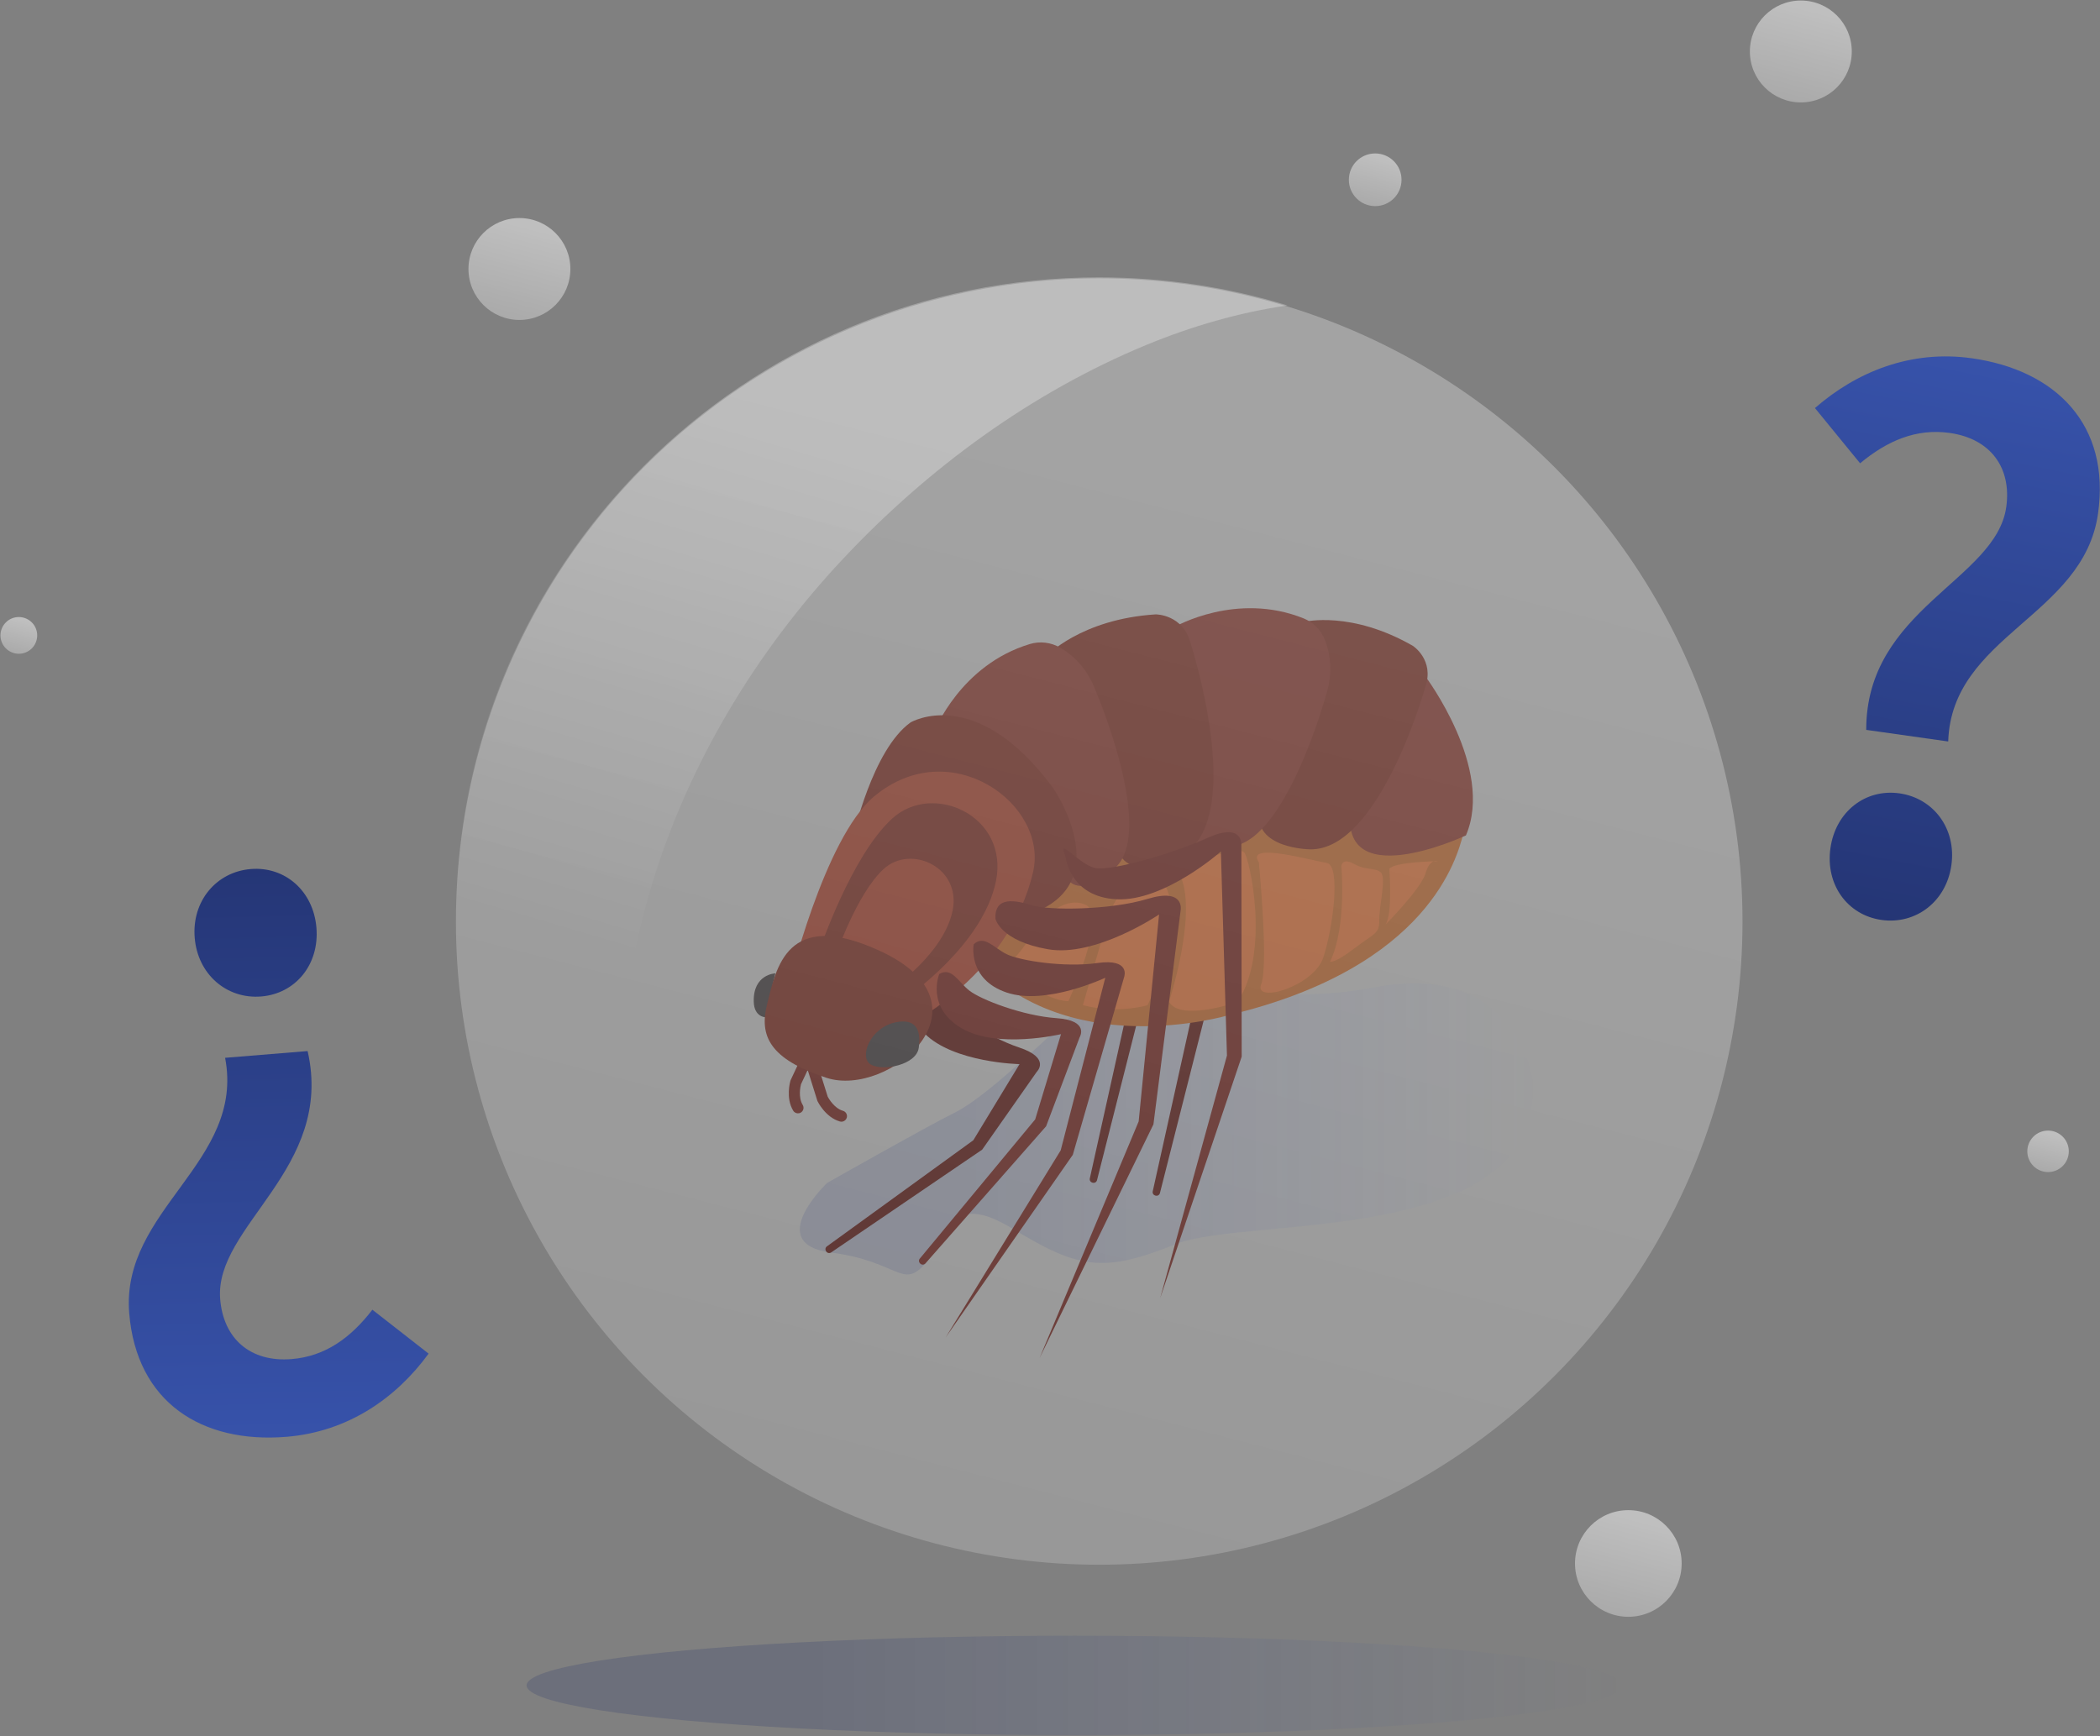 <?xml version="1.0" encoding="UTF-8"?>
<svg width="260px" height="215px" viewBox="0 0 260 215" version="1.1" xmlns="http://www.w3.org/2000/svg" xmlns:xlink="http://www.w3.org/1999/xlink">
    <rect x="0" y="0" width="260" height="215" fill="#808080" stroke="none"/>
    <!-- Generator: sketchtool 61.2 (101010) - https://sketch.com -->
    <title>90D07297-1478-4B6A-9434-A20B6A28B44F</title>
    <desc>Created with sketchtool.</desc>
    <defs>
        <linearGradient x1="72.979%" y1="-39.248%" x2="1.176%" y2="239.612%" id="linearGradient-1">
            <stop stop-color="#FFFFFF" stop-opacity="0.7" offset="18.18%"></stop>
            <stop stop-color="#FFFFFF" stop-opacity="0.1" offset="99.73%"></stop>
        </linearGradient>
        <linearGradient x1="72.981%" y1="-39.244%" x2="1.18%" y2="239.611%" id="linearGradient-2">
            <stop stop-color="#FFFFFF" stop-opacity="0.7" offset="18.18%"></stop>
            <stop stop-color="#FFFFFF" stop-opacity="0.1" offset="99.73%"></stop>
        </linearGradient>
        <linearGradient x1="72.979%" y1="-39.248%" x2="1.177%" y2="239.609%" id="linearGradient-3">
            <stop stop-color="#FFFFFF" stop-opacity="0.7" offset="18.18%"></stop>
            <stop stop-color="#FFFFFF" stop-opacity="0.1" offset="99.73%"></stop>
        </linearGradient>
        <linearGradient x1="72.981%" y1="-39.248%" x2="1.179%" y2="239.609%" id="linearGradient-4">
            <stop stop-color="#FFFFFF" stop-opacity="0.7" offset="18.18%"></stop>
            <stop stop-color="#FFFFFF" stop-opacity="0.1" offset="99.73%"></stop>
        </linearGradient>
        <linearGradient x1="72.98%" y1="-39.247%" x2="1.178%" y2="239.611%" id="linearGradient-5">
            <stop stop-color="#FFFFFF" stop-opacity="0.7" offset="18.18%"></stop>
            <stop stop-color="#FFFFFF" stop-opacity="0.1" offset="99.73%"></stop>
        </linearGradient>
        <linearGradient x1="72.981%" y1="-39.243%" x2="1.181%" y2="239.607%" id="linearGradient-6">
            <stop stop-color="#FFFFFF" stop-opacity="0.7" offset="18.18%"></stop>
            <stop stop-color="#FFFFFF" stop-opacity="0.1" offset="99.73%"></stop>
        </linearGradient>
        <linearGradient x1="-1.84125441e-05%" y1="49.998%" x2="100%" y2="49.998%" id="linearGradient-7">
            <stop stop-color="#233169" stop-opacity="0.7" offset="25.75%"></stop>
            <stop stop-color="#3A57B3" stop-opacity="0" offset="99.9%"></stop>
        </linearGradient>
        <linearGradient x1="72.98%" y1="-39.247%" x2="1.178%" y2="239.61%" id="linearGradient-8">
            <stop stop-color="#FFFFFF" stop-opacity="0.7" offset="18.18%"></stop>
            <stop stop-color="#FFFFFF" stop-opacity="0.1" offset="99.73%"></stop>
        </linearGradient>
        <linearGradient x1="54.198%" y1="5.594%" x2="41.724%" y2="63.808%" id="linearGradient-9">
            <stop stop-color="#FFFFFF" stop-opacity="0.7" offset="18.18%"></stop>
            <stop stop-color="#FFFFFF" stop-opacity="0" offset="100%"></stop>
        </linearGradient>
        <linearGradient x1="-1.84125441e-05%" y1="49.998%" x2="100%" y2="49.998%" id="linearGradient-10">
            <stop stop-color="#233169" stop-opacity="0.7" offset="25.75%"></stop>
            <stop stop-color="#3A57B3" stop-opacity="0" offset="99.9%"></stop>
        </linearGradient>
        <linearGradient x1="53.365%" y1="-15.076%" x2="36.668%" y2="148.166%" id="linearGradient-11">
            <stop stop-color="#3A57B3" offset="0%"></stop>
            <stop stop-color="#1C285C" offset="99.64%"></stop>
        </linearGradient>
        <linearGradient x1="50.413%" y1="115.672%" x2="48.449%" y2="-49.51%" id="linearGradient-12">
            <stop stop-color="#3A57B3" offset="0%"></stop>
            <stop stop-color="#1C285C" offset="99.64%"></stop>
        </linearGradient>
    </defs>
    <g id="Page-1" stroke="none" stroke-width="1" fill="none" fill-rule="evenodd">
        <g id="Plagas_Pulgas_Desktop-1366x768_11" transform="translate(-805, -986)" fill-rule="nonzero">
            <g id="Desk-2" transform="translate(693, 971)">
                <g id="Pulga" transform="translate(112, 15)">
                    <g id="Burbujas_6_" opacity="0.7">
                        <circle id="Oval" fill="url(#linearGradient-1)" cx="170.262" cy="22.262" r="3.262"></circle>
                        <circle id="Oval" fill="url(#linearGradient-2)" cx="2.332" cy="78.681" r="2.274"></circle>
                        <circle id="Oval" fill="url(#linearGradient-3)" cx="64.309" cy="33.309" r="6.309"></circle>
                        <circle id="Oval" fill="url(#linearGradient-4)" cx="222.96" cy="6.374" r="6.309"></circle>
                        <circle id="Oval" fill="url(#linearGradient-5)" cx="201.603" cy="193.603" r="6.603"></circle>
                        <circle id="Oval" fill="url(#linearGradient-6)" cx="253.569" cy="142.569" r="2.569"></circle>
                    </g>
                    <g id="Cuca_4_" transform="translate(56.197, 34.217)">
                        <g id="Cuca_5_">
                            <g id="Group-5" transform="translate(37, 41)">
                                <path d="M9.223,71.255 C9.223,71.255 1.283,78.795 9.688,79.885 C18.093,80.975 18.493,84.51 21.362,81.25 C24.231,77.99 24.144,72.069 32.166,76.927 C40.187,81.785 43.258,82.534 52.276,78.875 C61.294,75.215 97.862,79.414 96.57,58.594 C96.57,58.594 94.779,43.64 76.86,47.061 C58.941,50.482 48.72,41.95 40.876,49.251 C33.033,56.553 28.128,61.028 24.839,62.65 C21.55,64.271 9.223,71.255 9.223,71.255 Z" id="Path" fill="url(#linearGradient-7)" opacity="0.3"></path>
                                <g id="Group">
                                    <path d="M11.088,63.675 C10.992,63.69 10.89,63.685 10.791,63.656 C9.018,63.146 8.067,61.239 8.028,61.157 C8.013,61.126 8,61.094 7.989,61.061 L6.808,57.289 C6.694,56.926 6.896,56.54 7.259,56.427 C7.622,56.312 8.008,56.515 8.121,56.877 L9.285,60.592 C9.41,60.824 10.102,62.026 11.171,62.334 C11.536,62.439 11.747,62.82 11.642,63.185 C11.566,63.45 11.344,63.634 11.088,63.675 Z" id="Path" fill="#470D08"></path>
                                    <path d="M5.706,62.641 C5.439,62.683 5.16,62.565 5.011,62.32 C4.049,60.745 4.639,58.698 4.664,58.611 C4.674,58.578 4.687,58.545 4.701,58.514 L6.381,54.936 C6.542,54.592 6.952,54.444 7.296,54.605 C7.64,54.767 7.788,55.176 7.627,55.521 L5.973,59.044 C5.908,59.299 5.605,60.653 6.185,61.603 C6.384,61.927 6.281,62.351 5.957,62.549 C5.877,62.597 5.792,62.627 5.706,62.641 Z" id="Path" fill="#470D08"></path>
                                    <path d="M2.8,45.312 C2.8,45.312 0.02,45.397 0.126,48.853 C0.183,50.699 1.533,50.744 1.533,50.744 L2.8,45.312 Z" id="Path" fill="#231F20"></path>
                                    <g transform="translate(1.44, 0)" id="Path">
                                        <path d="M34.161,39.845 C34.161,39.845 34.51,44.23 39.641,44.557 C44.772,44.884 50.972,39.601 50.972,39.601 L52.938,50.451 L48.093,72.26 C47.924,72.832 48.766,73.107 48.967,72.545 L54.53,50.594 L53.201,38.899 C53.201,38.899 53.407,36.449 49.568,38.092 C45.729,39.735 40.214,40.317 38.431,39.976 C36.648,39.635 35.128,38.342 34.161,39.845 Z" fill="#370501"></path>
                                        <path d="M26.371,38.247 C26.371,38.247 26.72,42.632 31.851,42.96 C36.982,43.287 43.182,38.003 43.182,38.003 L45.148,48.854 L40.303,70.663 C40.134,71.234 40.976,71.51 41.177,70.948 L46.741,48.997 L45.411,37.301 C45.411,37.301 45.617,34.851 41.778,36.494 C37.939,38.138 32.424,38.72 30.641,38.379 C28.858,38.038 27.338,36.745 26.371,38.247 Z" fill="#370501"></path>
                                        <path d="M18.846,45.589 C18.846,45.589 16.2,49.103 19.824,52.75 C23.448,56.397 31.593,56.553 31.593,56.553 L25.87,65.979 L7.783,79.092 C7.277,79.408 7.725,80.172 8.248,79.885 L26.967,67.142 L33.726,57.505 C33.726,57.505 35.505,55.808 31.542,54.492 C27.579,53.177 23.064,49.956 21.956,48.519 C20.847,47.081 20.566,45.105 18.846,45.589 Z" fill="#370501"></path>
                                        <path d="M6.343,42.763 C6.343,42.763 6.285,22.2 31.544,7.421 C31.544,7.421 71.257,-11.149 85.136,19.521 C85.136,19.521 87.413,24.931 86.503,28.169 C85.754,30.835 82.401,44.539 57.5,50.482 C57.5,50.482 36.889,56.696 25.368,42.739 C25.368,42.739 10.133,36.143 6.343,42.763 Z" fill="#7F3E12"></path>
                                        <path d="M81.845,8.547 C81.845,8.547 90.418,19.943 86.859,28.233 C86.859,28.233 70.482,35.925 72.716,24.304 C74.95,12.683 81.845,8.547 81.845,8.547 Z" fill="#561911"></path>
                                        <path d="M66.906,1.777 C66.906,1.777 72.664,0.372 80.3,4.765 C80.3,4.765 82.977,6.504 81.836,9.841 C81.836,9.841 76.207,30.017 67.618,29.959 C67.618,29.959 60.445,29.893 61.328,25.152 C62.21,20.412 66.906,1.777 66.906,1.777 Z" fill="#4D130A"></path>
                                        <path d="M50.836,2.392 C50.836,2.392 58.439,-1.987 66.754,1.353 C67.971,1.842 68.926,2.821 69.403,4.043 C70.007,5.591 70.471,7.97 69.531,10.869 C69.531,10.869 64.372,29.718 57.379,29.609 C57.379,29.609 51.883,30.149 52.21,26.67 C52.536,23.19 50.836,2.392 50.836,2.392 Z" fill="#561911"></path>
                                        <path d="M34.871,6.067 C34.871,6.067 39.131,1.455 48.444,0.861 C48.444,0.861 51.826,0.828 52.773,4.441 C52.773,4.441 59.622,25.548 52.005,30.528 C52.005,30.528 45.635,34.67 43.638,29.969 C41.64,25.267 34.871,6.067 34.871,6.067 Z" fill="#4D130A"></path>
                                        <path d="M21.084,15.276 C21.084,15.276 24.293,7.11 32.875,4.532 C34.131,4.155 35.488,4.324 36.623,4.982 C38.061,5.814 39.908,7.383 40.983,10.236 C40.983,10.236 48.711,28.184 43.179,32.462 C43.179,32.462 39.221,36.314 37.305,33.391 C35.389,30.468 21.084,15.276 21.084,15.276 Z" fill="#561911"></path>
                                        <path d="M10.982,28.454 C10.982,28.454 13.365,17.625 18.098,14.243 C18.098,14.243 26.175,9.392 35.751,22.365 C35.751,22.365 43.684,33.833 33.302,37.821 L10.982,28.454 Z" fill="#4D130A"></path>
                                        <g transform="translate(2.88, 20.16)">
                                            <path d="M0.057,26.955 C0.057,26.955 4.489,8.438 10.712,3.241 C20.178,-4.664 32.339,4.246 30.382,12.623 C27.282,25.891 13.942,32.092 13.942,32.092 L0.057,26.955 Z" fill="#6D2213"></path>
                                            <path d="M3.927,22.342 C3.927,22.342 7.864,10.629 12.933,5.991 C18.002,1.354 27.426,5.671 25.794,13.727 C24.188,21.65 14.776,28.091 14.776,28.091 L3.927,22.342 Z" fill="#4D130A"></path>
                                            <path d="M5.911,23.083 C5.911,23.083 8.525,15.306 11.89,12.227 C15.256,9.147 21.514,12.014 20.43,17.363 C19.363,22.624 13.114,26.901 13.114,26.901 L5.911,23.083 Z" fill="#6D2213"></path>
                                        </g>
                                        <path d="M0.335,49.147 C1.467,44.651 2.743,37.281 14.157,42.465 C29.006,49.21 15.396,60.783 7.681,58.246 C0.568,55.907 -0.634,52.998 0.335,49.147 Z" fill="#4D130A"></path>
                                        <path d="M16.337,51.357 C13.064,51.983 11.668,55.739 13.181,56.604 C14.694,57.469 18.817,56.653 19.113,54.534 C19.449,52.136 18.611,50.922 16.337,51.357 Z" fill="#231F20"></path>
                                        <g opacity="0.7" transform="translate(29.664, 29.952)" fill="#C1542B">
                                            <g opacity="0.48" transform="translate(0, 6.336)">
                                                <path d="M4.24,2.959 C4.24,2.959 2.193,6.678 0.176,8.198 C0.176,8.198 4.345,12.281 7.976,12.477 C7.976,12.477 12.952,1.755 10.065,0.517 C7.179,-0.721 4.24,2.959 4.24,2.959 Z"></path>
                                            </g>
                                            <g opacity="0.48" transform="translate(9.504, 2.88)">
                                                <path d="M3.546,5.022 C3.546,5.022 5.465,-0.007 9.41,0.21 C9.41,0.21 14.268,3.561 8.283,16.415 C8.283,16.415 4.617,17.569 0.268,16.419"></path>
                                            </g>
                                            <g opacity="0.48" transform="translate(20.16, 0)">
                                                <path d="M0.27,18.877 C0.27,18.877 3.701,8.446 1.799,3.559 C1.799,3.559 2.267,1.754 4.435,1.188 C6.603,0.622 8.913,-0.238 9.575,0.375 C10.236,0.988 12.856,12.803 8.741,18.91 C8.741,18.91 1.67,21.38 0.27,18.877 Z"></path>
                                            </g>
                                            <g opacity="0.48" transform="translate(31.104, 0.288)">
                                                <path d="M0.451,1.312 C0.451,1.312 1.685,13.981 0.74,16.429 C-0.206,18.877 7.253,16.705 8.439,13.094 C9.624,9.484 10.65,1.689 8.848,1.4 C7.046,1.111 -1.313,-1.256 0.451,1.312 Z"></path>
                                            </g>
                                            <g opacity="0.48" transform="translate(40.32, 1.44)">
                                                <path d="M1.452,0.649 C1.452,0.649 2.137,8.162 0.058,12.468 C0.058,12.468 0.6,12.723 3.061,10.829 C5.521,8.934 6.171,9.083 6.145,7.33 C6.119,5.579 7.086,1.964 6.287,1.375 C5.488,0.787 4.52,1.209 3.023,0.37 C1.526,-0.469 1.452,0.649 1.452,0.649 Z"></path>
                                            </g>
                                            <g opacity="0.48" transform="translate(47.232, 1.152)">
                                                <path d="M0.48,1.272 C0.48,1.272 0.899,6.888 0.016,8.156 C0.016,8.156 4.387,3.769 4.958,1.826 C5.529,-0.116 6.476,0.324 6.476,0.324 C6.476,0.324 1.092,0.385 0.48,1.272 Z"></path>
                                            </g>
                                        </g>
                                        <path d="M28.613,38.563 C28.613,38.563 29.194,41.293 35.1,42.326 C41.006,43.358 48.867,38.022 48.867,38.022 L46.342,63.645 L34.087,92.915 L48.169,64.014 L51.539,37.493 C51.539,37.493 52.09,34.679 47.431,36.095 C42.771,37.511 35.202,37.52 33.178,36.898 C31.155,36.275 28.464,35.68 28.613,38.563 Z" fill="#470D08"></path>
                                        <path d="M37.283,30.864 C37.283,30.864 37.776,35.876 43.656,36.141 C49.535,36.407 56.52,30.227 56.52,30.227 L57.272,55.491 L49.006,85.524 L59.097,55.621 L59.056,29.376 C59.056,29.376 59.24,26.567 54.881,28.53 C50.522,30.492 43.073,32.634 41.025,32.282 C38.976,31.929 36.138,28.105 37.283,30.864 Z" fill="#470D08"></path>
                                        <path d="M25.918,41.704 C25.918,41.704 25.111,46.028 29.978,47.683 C34.846,49.338 42.21,45.855 42.21,45.855 L36.687,67.23 L22.438,90.41 L38.186,67.784 L44.545,45.759 C44.545,45.759 45.384,43.448 41.249,44.032 C37.114,44.617 31.638,43.739 30.006,42.945 C28.373,42.151 27.243,40.506 25.918,41.704 Z" fill="#470D08"></path>
                                        <path d="M21.653,45.395 C21.653,45.395 19.964,49.457 24.382,52.088 C28.799,54.718 36.726,52.842 36.726,52.842 L33.53,63.396 L19.274,80.597 C18.863,81.029 19.487,81.658 19.922,81.25 L34.881,64.249 L39.03,53.234 C39.03,53.234 40.33,51.147 36.164,50.859 C31.999,50.571 26.825,48.575 25.393,47.459 C23.961,46.342 23.198,44.499 21.653,45.395 Z" fill="#470D08"></path>
                                    </g>
                                </g>
                            </g>
                            <circle id="Oval" fill="url(#linearGradient-8)" opacity="0.4" cx="79.896" cy="79.897" r="79.647"></circle>
                            <path d="M22.764,120.394 C19.523,105.503 20.094,89.946 24.503,75.353 C29.053,60.295 37.45,46.417 48.193,34.968 C58.694,23.776 71.524,14.364 85.744,8.491 C91.338,6.181 97.226,4.474 103.2,3.605 C95.819,1.347 87.983,0.13 79.863,0.13 C35.876,0.13 0.216,35.79 0.216,79.778 C0.216,105.033 11.972,127.542 30.309,142.134 C26.983,135.207 24.404,127.93 22.764,120.394 Z" id="Path" fill="url(#linearGradient-9)" opacity="0.4"></path>
                        </g>
                        <ellipse id="Oval" fill="url(#linearGradient-10)" opacity="0.3" cx="76.826" cy="174.487" rx="67.823" ry="6.158"></ellipse>
                    </g>
                    <g id="Pregunta_1_" transform="translate(15.735, 43.958)">
                        <path d="M232.656,18.844 C233.339,14.021 230.778,10.378 225.654,9.652 C221.534,9.069 217.934,10.61 214.564,13.412 L208.973,6.573 C214.121,2.074 220.862,-0.661 228.398,0.406 C238.849,1.886 245.574,8.681 244.023,19.634 C242.216,32.396 225.9,34.698 225.471,47.859 L215.322,46.422 C215.29,31.453 231.375,27.887 232.656,18.844 Z M210.891,61.067 C211.531,56.545 215.217,53.684 219.437,54.282 C223.658,54.879 226.504,58.665 225.864,63.187 C225.223,67.709 221.438,70.555 217.217,69.958 C212.997,69.36 210.251,65.588 210.891,61.067 Z" id="Shape" fill="url(#linearGradient-11)"></path>
                        <path d="M11.525,116.915 C11.922,121.77 15.223,124.759 20.381,124.336 C24.528,123.997 27.7,121.7 30.369,118.223 L37.331,123.661 C33.302,129.184 27.33,133.339 19.744,133.96 C9.224,134.821 1.166,129.677 0.263,118.652 C-0.788,105.805 14.619,99.962 12.135,87.03 L22.351,86.194 C25.683,100.787 10.78,107.812 11.525,116.915 Z M23.443,70.932 C23.816,75.483 20.852,79.087 16.603,79.435 C12.355,79.783 8.744,76.717 8.371,72.166 C7.999,67.614 11.063,64.002 15.312,63.655 C19.56,63.307 23.071,66.38 23.443,70.932 Z" id="Shape" fill="url(#linearGradient-12)"></path>
                    </g>
                </g>
            </g>
        </g>
    </g>
</svg>
